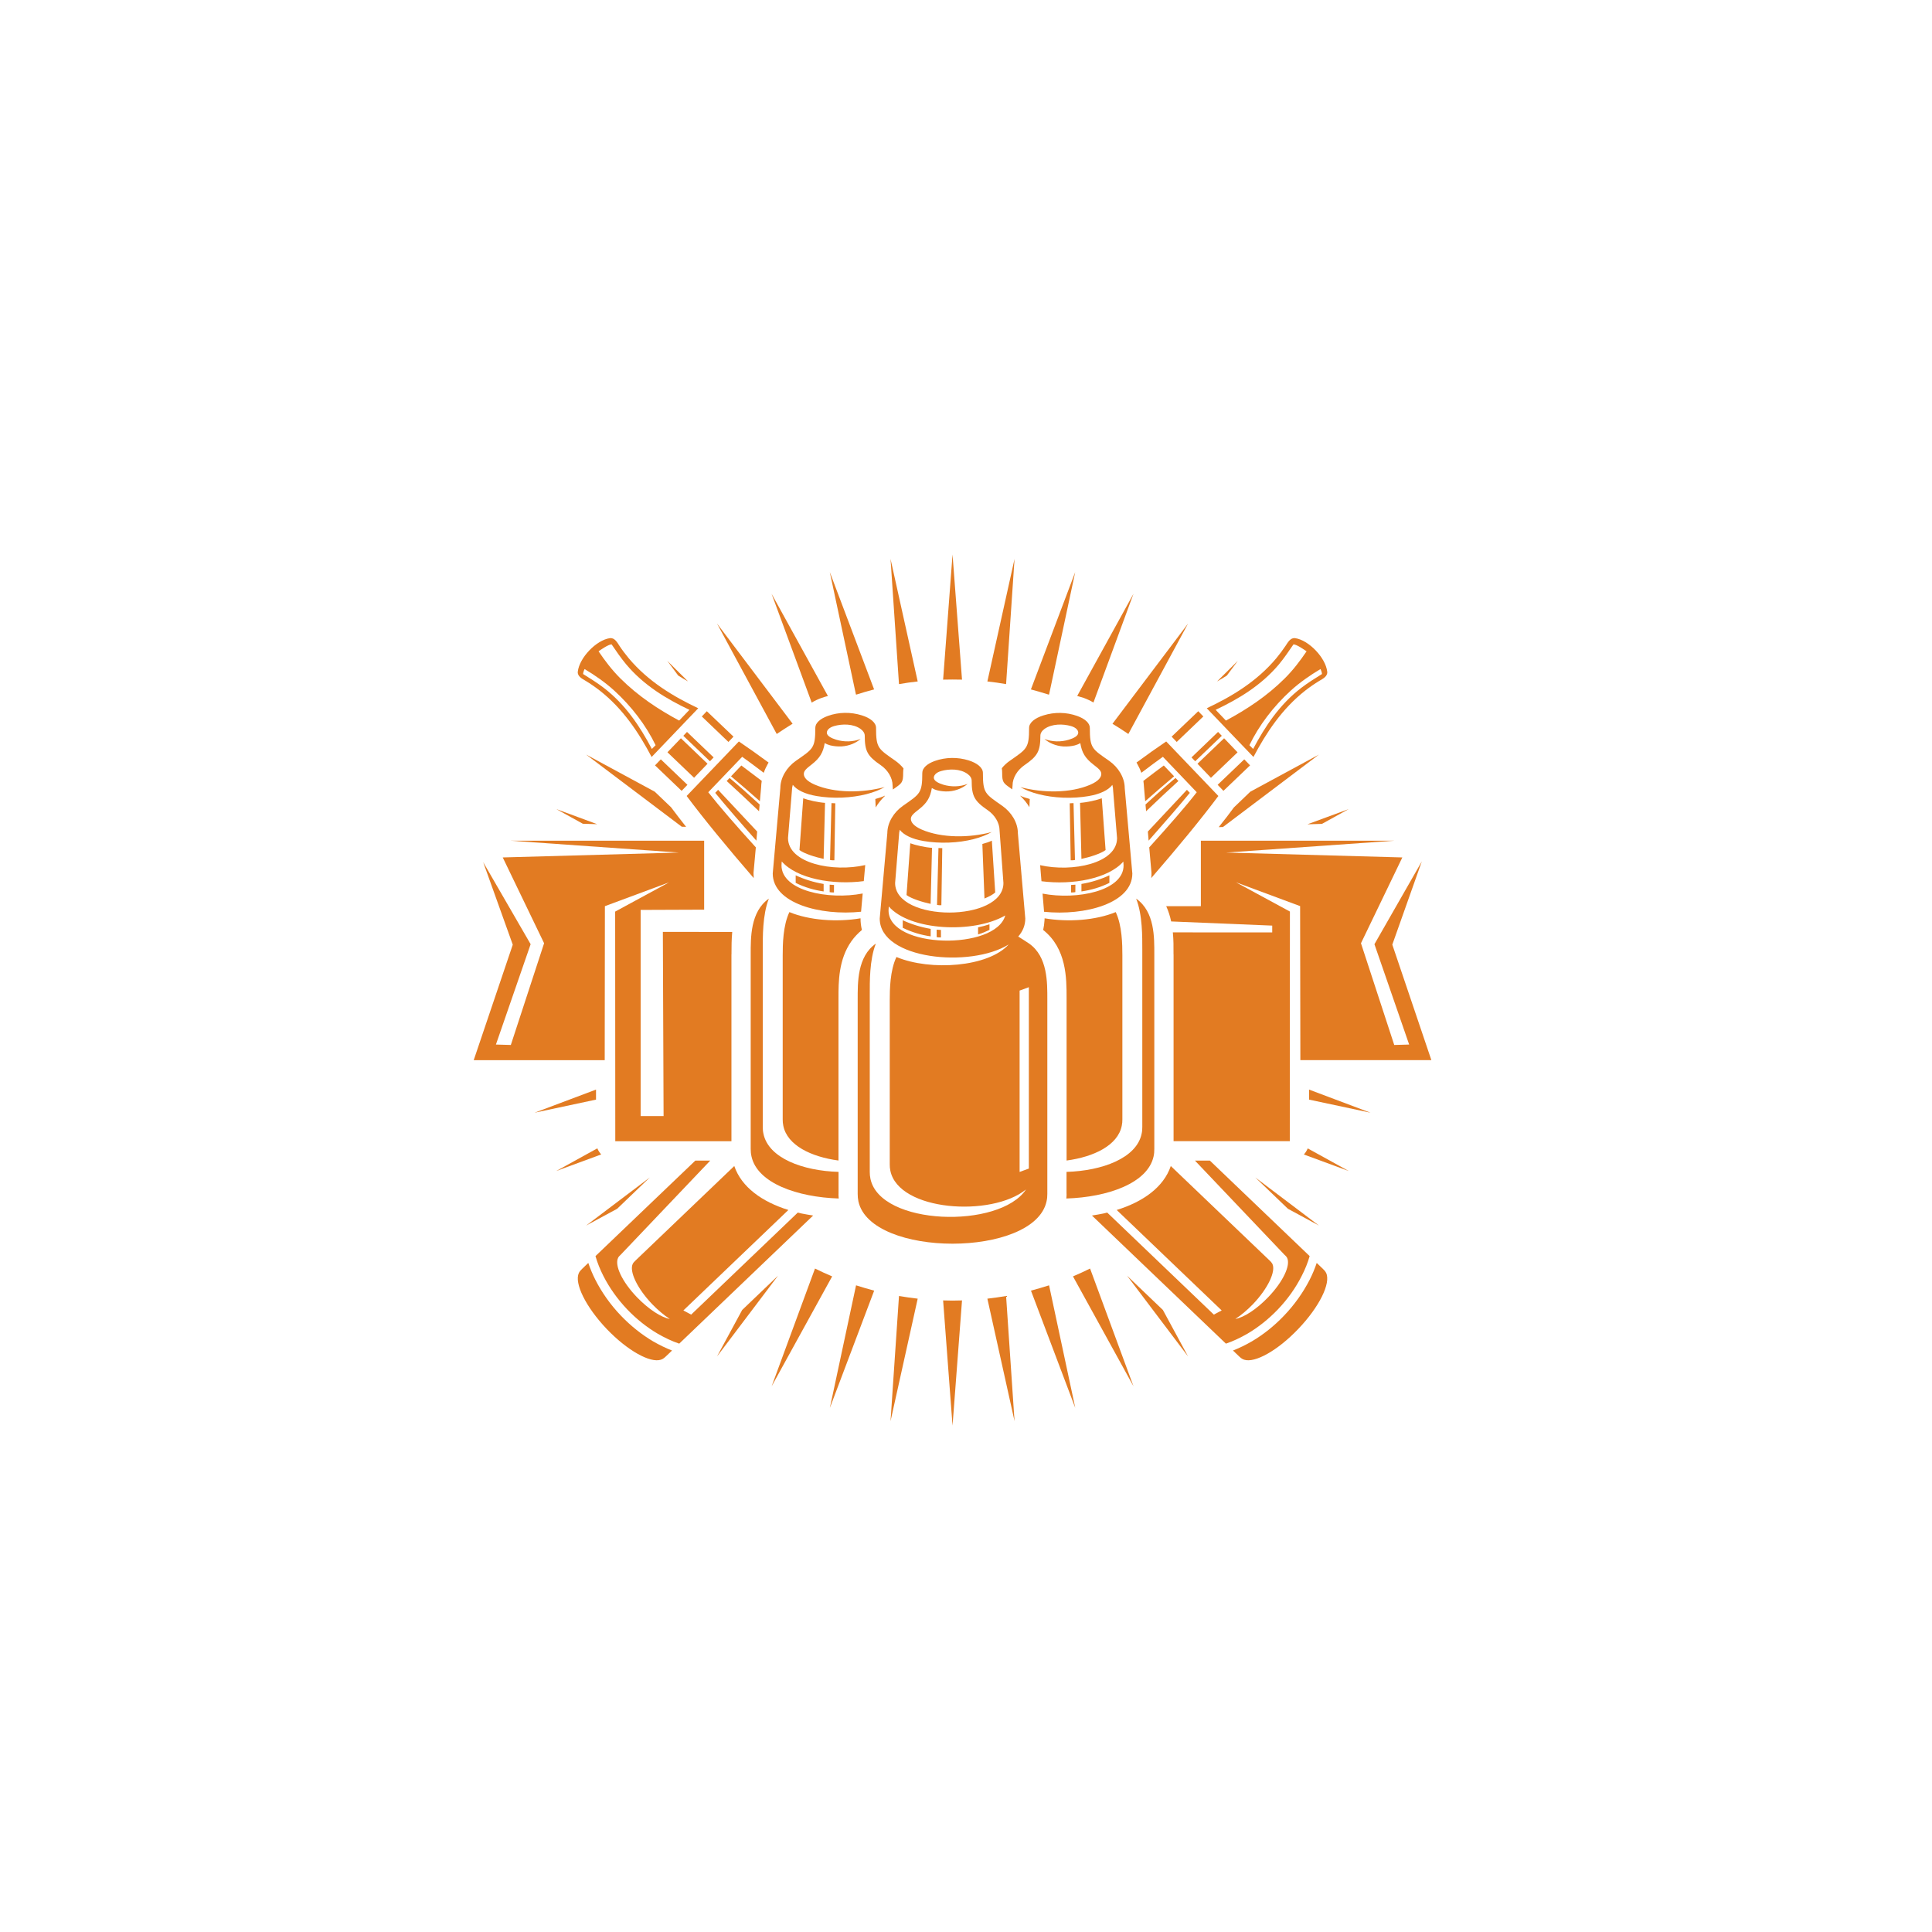 <?xml version="1.0" encoding="utf-8"?>
<!-- Generator: Adobe Illustrator 16.0.0, SVG Export Plug-In . SVG Version: 6.00 Build 0)  -->
<!DOCTYPE svg PUBLIC "-//W3C//DTD SVG 1.1//EN" "http://www.w3.org/Graphics/SVG/1.1/DTD/svg11.dtd">
<svg version="1.1" id="Calque_1" xmlns="http://www.w3.org/2000/svg" xmlns:xlink="http://www.w3.org/1999/xlink" x="0px" y="0px"
	 width="32px" height="32px" viewBox="0 0 32 32" enable-background="new 0 0 32 32" xml:space="preserve">
<g>
	<path fill-rule="evenodd" clip-rule="evenodd" fill="#E27B22" d="M15.777,9.184l0.157,2.073c-0.052-0.001-0.104-0.002-0.157-0.002
		s-0.104,0.001-0.156,0.002L15.777,9.184L15.777,9.184z M16.354,11.287l0.45-2.03l-0.14,2.074
		C16.562,11.313,16.458,11.298,16.354,11.287L16.354,11.287z M17.075,11.419l0.734-1.944l-0.433,2.028
		c-0.004,0-0.007,0.001-0.01,0.001C17.271,11.474,17.174,11.445,17.075,11.419L17.075,11.419z M17.842,11.527l0.932-1.692
		l-0.663,1.801c-0.048-0.029-0.103-0.055-0.16-0.076C17.914,11.548,17.878,11.537,17.842,11.527L17.842,11.527z M18.426,11.988
		c0.089,0.054,0.177,0.11,0.263,0.169l0.989-1.829L18.426,11.988L18.426,11.988z M20.158,11.287l0.344-0.341l-0.182,0.244
		C20.268,11.224,20.213,11.256,20.158,11.287L20.158,11.287z M20.709,13.113l1.137-0.615l-1.59,1.2l-0.07,0.002
		c0.092-0.115,0.176-0.223,0.25-0.325c0.002-0.001,0.002-0.002,0.004-0.004L20.709,13.113L20.709,13.113z M21.655,13.653
		l0.241-0.007l0.443-0.245L21.655,13.653L21.655,13.653z M21.682,18.047l1.018,0.383l-1.018-0.217V18.047L21.682,18.047z
		 M21.66,19.021l0.68,0.375l-0.744-0.274C21.623,19.092,21.645,19.058,21.66,19.021L21.66,19.021z M20.791,19.502l1.055,0.797
		l-0.514-0.278C21.152,19.848,20.972,19.676,20.791,19.502L20.791,19.502z M19.261,21.697l0.417,0.77l-1.011-1.338L19.261,21.697
		L19.261,21.697z M18.055,21.011c-0.093,0.046-0.188,0.09-0.283,0.13l1.002,1.82L18.055,21.011L18.055,21.011z M17.376,21.289
		l0.434,2.031l-0.734-1.943C17.178,21.35,17.277,21.32,17.376,21.289L17.376,21.289z M16.664,21.466l0.14,2.073l-0.45-2.029
		C16.458,21.498,16.562,21.483,16.664,21.466L16.664,21.466z M15.934,21.539l-0.157,2.074l-0.156-2.074
		c0.052,0.002,0.104,0.003,0.156,0.003S15.881,21.541,15.934,21.539L15.934,21.539z M15.2,21.51l-0.45,2.029l0.14-2.073
		C14.993,21.483,15.096,21.498,15.2,21.51L15.2,21.51z M14.479,21.377l-0.734,1.943l0.434-2.031
		C14.277,21.32,14.377,21.35,14.479,21.377L14.479,21.377z M13.783,21.141c-0.096-0.04-0.191-0.084-0.284-0.13l-0.718,1.95
		L13.783,21.141L13.783,21.141z M12.887,21.129l-1.011,1.338l0.417-0.77L12.887,21.129L12.887,21.129z M10.222,20.021l-0.514,0.278
		l1.055-0.797C10.582,19.676,10.402,19.848,10.222,20.021L10.222,20.021z M9.958,19.121l-0.744,0.274l0.68-0.375
		C9.909,19.058,9.931,19.092,9.958,19.121L9.958,19.121z M9.872,18.213L8.854,18.43l1.018-0.383V18.213L9.872,18.213z M9.654,13.644
		l-0.44-0.243l0.677,0.25L9.654,13.644L9.654,13.644z M11.292,13.693l0.072,0.002c-0.089-0.113-0.172-0.22-0.246-0.32
		c0-0.001-0.002-0.002-0.003-0.004l-0.27-0.258l-1.137-0.615L11.292,13.693L11.292,13.693z M11.233,11.189l-0.181-0.244l0.344,0.341
		C11.341,11.256,11.287,11.224,11.233,11.189L11.233,11.189z M12.865,12.157l-0.989-1.829l1.252,1.659
		C13.039,12.042,12.951,12.098,12.865,12.157L12.865,12.157z M13.444,11.637c0.048-0.029,0.102-0.055,0.16-0.076
		c0.036-0.013,0.072-0.024,0.109-0.033L12.78,9.835L13.444,11.637L13.444,11.637z M14.177,11.503l-0.433-2.028l0.734,1.944
		c-0.099,0.025-0.196,0.054-0.292,0.085C14.184,11.504,14.18,11.504,14.177,11.503L14.177,11.503z M14.89,11.331l-0.14-2.074
		l0.45,2.03C15.096,11.298,14.993,11.313,14.89,11.331z"/>
	<path fill-rule="evenodd" clip-rule="evenodd" fill="#E27B22" d="M18.824,12.63c0.176-0.13,0.342-0.248,0.492-0.349
		c0.267,0.279,0.598,0.625,0.864,0.903c-0.281,0.377-0.675,0.855-1.112,1.36c0.004-0.025,0.004-0.05,0.004-0.076
		c0-0.012,0-0.023-0.002-0.035l-0.035-0.398c0.32-0.353,0.604-0.677,0.787-0.913c-0.176-0.184-0.385-0.403-0.561-0.587
		c-0.104,0.074-0.225,0.164-0.357,0.265c-0.018-0.052-0.041-0.102-0.068-0.149C18.832,12.645,18.828,12.638,18.824,12.63
		L18.824,12.63z M19.025,13.924c0.273-0.309,0.516-0.589,0.682-0.792l-0.048-0.05c-0.188,0.2-0.409,0.438-0.647,0.691L19.025,13.924
		L19.025,13.924z M18.938,12.934c0.005,0.034,0.008,0.069,0.01,0.104l0.02,0.233c0.172-0.151,0.334-0.292,0.479-0.413l-0.171-0.179
		C19.178,12.751,19.063,12.837,18.938,12.934L18.938,12.934z M18.973,13.325l0.01,0.112c0.191-0.184,0.374-0.354,0.535-0.501
		l-0.048-0.05C19.338,12.995,19.166,13.147,18.973,13.325L18.973,13.325z M13.468,20.133l-2.218,2.122
		c-0.119-0.04-0.239-0.097-0.357-0.165c-0.176-0.104-0.347-0.238-0.502-0.4l0,0c-0.166-0.174-0.298-0.362-0.396-0.554
		c-0.056-0.11-0.101-0.222-0.132-0.331l1.654-1.582h0.247l-1.485,1.561c-0.017,0.016-0.032,0.029-0.042,0.051
		c-0.059,0.121,0.062,0.389,0.312,0.65c0.194,0.201,0.403,0.336,0.545,0.361c-0.095-0.061-0.195-0.145-0.292-0.245
		c-0.249-0.261-0.383-0.546-0.321-0.669c0.011-0.021,0.026-0.035,0.044-0.053l1.637-1.566c0.12,0.352,0.462,0.593,0.896,0.728
		l-1.739,1.664l0.129,0.069l1.766-1.69c0.02,0.005,0.04,0.01,0.061,0.015C13.337,20.111,13.402,20.123,13.468,20.133L13.468,20.133z
		 M10.946,22.521c0.041-0.013,0.064-0.037,0.094-0.065l0.091-0.087c-0.105-0.041-0.21-0.092-0.314-0.152
		c-0.186-0.11-0.367-0.253-0.533-0.426l0,0c-0.176-0.184-0.316-0.385-0.42-0.588c-0.048-0.094-0.088-0.189-0.12-0.285l-0.098,0.094
		c-0.023,0.023-0.043,0.041-0.058,0.072c-0.08,0.168,0.113,0.563,0.463,0.93C10.393,22.371,10.769,22.579,10.946,22.521z"/>
	<path fill-rule="evenodd" clip-rule="evenodd" fill="#E27B22" d="M21.983,11.126c-0.025-0.231-0.306-0.524-0.531-0.556
		c-0.079-0.011-0.122,0.072-0.159,0.127c-0.049,0.073-0.1,0.141-0.154,0.206c-0.323,0.386-0.738,0.633-1.151,0.828l0.376,0.393
		l0.02,0.021l0.377,0.393c0.21-0.398,0.471-0.797,0.861-1.102c0.072-0.056,0.148-0.109,0.229-0.158
		C21.906,11.245,21.992,11.204,21.983,11.126L21.983,11.126z M21.871,11.082c0.009,0.013,0.026,0.061,0.025,0.082
		c-0.115,0.072-0.232,0.144-0.34,0.227c-0.365,0.279-0.605,0.646-0.8,1.014l-0.062-0.062c0.159-0.328,0.395-0.64,0.689-0.908
		C21.529,11.303,21.701,11.183,21.871,11.082L21.871,11.082z M21.641,10.788c-0.111,0.163-0.221,0.308-0.361,0.448
		c-0.293,0.292-0.629,0.514-0.975,0.699l-0.17-0.178c0.375-0.178,0.754-0.402,1.049-0.754c0.086-0.104,0.163-0.218,0.24-0.33
		C21.475,10.672,21.605,10.763,21.641,10.788z"/>
	<path fill-rule="evenodd" clip-rule="evenodd" fill="#E27B22" d="M19.847,11.78l0.084,0.087l-0.441,0.422l-0.084-0.088
		L19.847,11.78L19.847,11.78z M20.175,12.123l-0.44,0.422l0.061,0.064l0.441-0.422L20.175,12.123L20.175,12.123z M20.275,12.228
		l-0.441,0.422l0.223,0.233l0.441-0.422L20.275,12.228L20.275,12.228z M20.609,12.577l0.096,0.1l-0.441,0.422l-0.096-0.1
		L20.609,12.577z"/>
	<path fill-rule="evenodd" clip-rule="evenodd" fill="#E27B22" d="M12.73,12.63c-0.177-0.13-0.342-0.248-0.492-0.349
		c-0.267,0.279-0.598,0.625-0.865,0.903c0.282,0.377,0.674,0.855,1.111,1.36c-0.002-0.025-0.003-0.05-0.003-0.076
		c0-0.012,0-0.023,0.002-0.035l0.036-0.398c-0.321-0.353-0.603-0.677-0.788-0.913c0.176-0.184,0.386-0.403,0.562-0.587
		c0.103,0.074,0.224,0.164,0.357,0.265c0.018-0.052,0.041-0.102,0.068-0.149C12.722,12.645,12.726,12.638,12.73,12.63L12.73,12.63z
		 M12.528,13.924c-0.274-0.309-0.516-0.589-0.682-0.792l0.048-0.05c0.188,0.2,0.41,0.438,0.647,0.691L12.528,13.924L12.528,13.924z
		 M12.617,12.934c-0.006,0.034-0.009,0.069-0.01,0.104l-0.021,0.233c-0.171-0.151-0.333-0.292-0.478-0.413l0.171-0.179
		C12.376,12.751,12.49,12.837,12.617,12.934L12.617,12.934z M12.582,13.325l-0.01,0.112c-0.192-0.184-0.375-0.354-0.536-0.501
		l0.048-0.05C12.216,12.995,12.388,13.147,12.582,13.325L12.582,13.325z M18.086,20.133l2.219,2.122
		c0.119-0.04,0.238-0.097,0.357-0.165c0.176-0.104,0.346-0.238,0.502-0.4l0,0c0.166-0.174,0.298-0.362,0.395-0.554
		c0.057-0.11,0.102-0.222,0.133-0.331l-1.653-1.582h-0.247l1.484,1.561c0.018,0.016,0.032,0.029,0.043,0.051
		c0.059,0.121-0.063,0.389-0.313,0.65c-0.193,0.201-0.402,0.336-0.545,0.361c0.095-0.061,0.195-0.145,0.292-0.245
		c0.249-0.261,0.383-0.546,0.321-0.669c-0.012-0.021-0.025-0.035-0.044-0.053l-1.638-1.566c-0.119,0.352-0.461,0.593-0.896,0.728
		l1.739,1.664l-0.13,0.069l-1.766-1.69c-0.02,0.005-0.04,0.01-0.061,0.015C18.217,20.111,18.152,20.123,18.086,20.133L18.086,20.133
		z M20.607,22.521c-0.041-0.013-0.064-0.037-0.094-0.065l-0.091-0.087c0.104-0.041,0.21-0.092,0.313-0.152
		c0.187-0.11,0.368-0.253,0.533-0.426l0,0c0.176-0.184,0.316-0.385,0.421-0.588c0.048-0.094,0.088-0.189,0.12-0.285l0.098,0.094
		c0.023,0.023,0.043,0.041,0.058,0.072c0.081,0.168-0.112,0.563-0.464,0.93C21.16,22.371,20.785,22.579,20.607,22.521z"/>
	<path fill-rule="evenodd" clip-rule="evenodd" fill="#E27B22" d="M9.57,11.126c0.025-0.231,0.306-0.524,0.531-0.556
		c0.079-0.011,0.123,0.072,0.159,0.127c0.048,0.073,0.1,0.141,0.154,0.206c0.324,0.386,0.739,0.633,1.151,0.828l-0.376,0.393
		l-0.02,0.021l-0.376,0.393c-0.21-0.398-0.471-0.797-0.862-1.102c-0.072-0.056-0.148-0.109-0.229-0.158
		C9.647,11.245,9.562,11.204,9.57,11.126L9.57,11.126z M9.683,11.082c-0.009,0.013-0.026,0.061-0.025,0.082
		c0.115,0.072,0.232,0.144,0.34,0.227c0.364,0.279,0.605,0.646,0.799,1.014l0.062-0.062c-0.159-0.328-0.395-0.64-0.689-0.908
		C10.024,11.303,9.853,11.183,9.683,11.082L9.683,11.082z M9.914,10.788c0.111,0.163,0.221,0.308,0.361,0.448
		c0.293,0.292,0.629,0.514,0.974,0.699l0.17-0.178c-0.375-0.178-0.753-0.402-1.048-0.754c-0.087-0.104-0.165-0.218-0.241-0.33
		C10.079,10.672,9.948,10.763,9.914,10.788z"/>
	<path fill-rule="evenodd" clip-rule="evenodd" fill="#E27B22" d="M11.707,11.78l-0.083,0.087l0.441,0.422l0.084-0.088L11.707,11.78
		L11.707,11.78z M11.379,12.123l0.441,0.422l-0.061,0.064l-0.441-0.422L11.379,12.123L11.379,12.123z M11.278,12.228l0.441,0.422
		l-0.223,0.232l-0.441-0.422L11.278,12.228L11.278,12.228z M10.945,12.577l-0.096,0.1l0.441,0.422l0.096-0.1L10.945,12.577z"/>
	<path fill-rule="evenodd" clip-rule="evenodd" fill="#E27B22" d="M8.459,13.925h3.204v0.533v0.609l-1.052,0.004v3.415h0.38
		l-0.012-3.051l1.149,0.001c-0.012,0.126-0.012,0.247-0.012,0.351v0.021h-0.001v3.094h-1.924c0-1.268-0.002-2.534-0.002-3.803
		l0.894-0.485l-1.064,0.395l-0.003,2.551h-2.17l0.647-1.913l-0.49-1.367l0.786,1.359l-0.575,1.662l0.247,0.007l0.551-1.685
		l-0.685-1.421l2.919-0.081L8.459,13.925L8.459,13.925z M19.426,15.443l1.646,0.001v-0.113l-1.674-0.069
		c-0.018-0.085-0.044-0.17-0.082-0.253h0.574v-1.084h3.203l-2.786,0.196l2.92,0.081l-0.685,1.421l0.551,1.685l0.247-0.007
		l-0.575-1.662l0.785-1.372l-0.489,1.379l0.647,1.913h-2.17l-0.004-2.551l-1.064-0.395l0.895,0.485c0,1.27-0.002,2.536-0.002,3.803
		h-1.925v-3.094h-0.001v-0.021C19.438,15.685,19.438,15.567,19.426,15.443z"/>
	<path fill-rule="evenodd" clip-rule="evenodd" fill="#E27B22" d="M13.642,14.765c-0.154-0.022-0.314-0.067-0.463-0.142v-0.125
		c0.134,0.063,0.297,0.116,0.463,0.143V14.765L13.642,14.765z M14.656,13.184v-0.005c-0.039,0.019-0.097,0.039-0.158,0.055
		l0.006,0.14C14.545,13.305,14.597,13.241,14.656,13.184L14.656,13.184z M13.82,14.249L13.82,14.249
		c-0.022,0.002-0.052,0-0.072-0.005l0.024-0.942c0.021,0.001,0.042,0.002,0.063,0.003L13.82,14.249L13.82,14.249z M13.642,14.226
		L13.642,14.226c-0.138-0.029-0.321-0.087-0.4-0.146l0.062-0.858c0.084,0.032,0.246,0.068,0.361,0.076L13.642,14.226L13.642,14.226z
		 M14.255,12.239c-0.124,0.05-0.274,0.053-0.404,0.013c-0.081-0.025-0.154-0.062-0.156-0.114c-0.001-0.036,0.029-0.086,0.121-0.112
		c0.135-0.039,0.315-0.039,0.436,0.046c0.045,0.032,0.071,0.073,0.071,0.113c0,0.256,0.044,0.338,0.264,0.488
		c0.116,0.08,0.197,0.208,0.197,0.338l0.005,0.066l0.027-0.019c0.125-0.088,0.143-0.1,0.143-0.258c0-0.025,0.002-0.049,0.006-0.073
		c-0.038-0.047-0.083-0.089-0.133-0.125c-0.285-0.2-0.322-0.207-0.322-0.547c0-0.086-0.094-0.163-0.237-0.207
		c-0.183-0.057-0.38-0.055-0.561,0.01l0,0c-0.126,0.045-0.208,0.117-0.208,0.197c0,0.34-0.037,0.348-0.322,0.547
		c-0.151,0.106-0.256,0.277-0.257,0.45l-0.126,1.415c-0.001,0.493,0.788,0.705,1.463,0.634l0.027-0.302
		c-0.572,0.111-1.346-0.045-1.345-0.468l0.004-0.063l0,0c0.249,0.285,0.845,0.394,1.359,0.326l0.024-0.266
		c-0.531,0.123-1.279-0.027-1.279-0.448l0.065-0.788c0-0.031,0.005-0.063,0.014-0.093c0.063,0.084,0.199,0.153,0.395,0.186
		c0.123,0.021,0.27,0.032,0.418,0.026c0.295-0.012,0.549-0.081,0.709-0.175c-0.368,0.099-0.828,0.103-1.158-0.04
		c-0.143-0.062-0.18-0.126-0.181-0.175c-0.002-0.057,0.05-0.096,0.131-0.16c0.133-0.104,0.189-0.195,0.215-0.354
		c0.025,0.016,0.056,0.029,0.09,0.038c0.055,0.014,0.122,0.021,0.188,0.018C14.072,12.355,14.183,12.302,14.255,12.239
		L14.255,12.239L14.255,12.239z M14.253,15.21v0.003c0,0.066,0.008,0.129,0.023,0.19c-0.065,0.055-0.125,0.117-0.173,0.185
		c-0.216,0.305-0.215,0.678-0.215,0.943v0.022v2.669c-0.454-0.061-0.849-0.252-0.914-0.576c-0.008-0.038-0.01-0.068-0.01-0.105
		v-2.717c0-0.177,0.004-0.494,0.111-0.717C13.402,15.243,13.86,15.277,14.253,15.21L14.253,15.21z M13.889,19.41v0.363h-0.001
		c0,0.021,0.001,0.047,0.004,0.078c-0.688-0.022-1.348-0.255-1.445-0.697c-0.01-0.045-0.013-0.081-0.013-0.125v-3.22
		c0-0.276-0.008-0.708,0.301-0.925c-0.107,0.267-0.101,0.648-0.101,0.838v2.944c0,0.04,0.002,0.072,0.011,0.112
		C12.728,19.182,13.297,19.393,13.889,19.41L13.889,19.41z M13.813,14.782L13.813,14.782c-0.026,0-0.049-0.001-0.071-0.005l0-0.124
		c0.026,0.002,0.043,0.003,0.072,0.005L13.813,14.782z"/>
	<path fill-rule="evenodd" clip-rule="evenodd" fill="#E27B22" d="M17.912,14.765c0.154-0.022,0.314-0.067,0.463-0.142v-0.125
		c-0.135,0.063-0.297,0.116-0.463,0.143V14.765L17.912,14.765z M16.898,13.181v-0.002c0.038,0.019,0.097,0.039,0.158,0.055
		l-0.006,0.135C17.009,13.301,16.957,13.237,16.898,13.181L16.898,13.181z M17.734,14.249L17.734,14.249
		c0.022,0.002,0.053,0,0.071-0.005l-0.024-0.942c-0.021,0.001-0.041,0.002-0.063,0.003L17.734,14.249L17.734,14.249z M17.912,14.226
		L17.912,14.226c0.139-0.029,0.32-0.087,0.4-0.146l-0.063-0.858c-0.084,0.032-0.246,0.068-0.36,0.076L17.912,14.226L17.912,14.226z
		 M17.299,12.239c0.125,0.05,0.273,0.053,0.404,0.013c0.082-0.025,0.154-0.062,0.156-0.114c0.002-0.036-0.029-0.086-0.12-0.112
		c-0.136-0.039-0.315-0.039-0.437,0.046c-0.045,0.032-0.07,0.073-0.07,0.113c0,0.256-0.045,0.338-0.263,0.488
		c-0.117,0.08-0.198,0.208-0.198,0.338l-0.005,0.064l-0.023-0.017c-0.126-0.088-0.144-0.1-0.144-0.258
		c0-0.026-0.002-0.052-0.006-0.076c0.037-0.046,0.081-0.087,0.13-0.121c0.285-0.2,0.322-0.207,0.322-0.547
		c0-0.086,0.095-0.163,0.238-0.207c0.182-0.057,0.379-0.055,0.56,0.01l0,0c0.126,0.045,0.208,0.117,0.208,0.197
		c0,0.34,0.037,0.348,0.322,0.547c0.15,0.106,0.256,0.277,0.256,0.45l0.126,1.415c0.001,0.493-0.786,0.704-1.462,0.634l-0.025-0.301
		c0.57,0.11,1.344-0.046,1.342-0.468l-0.004-0.063l0,0c-0.248,0.284-0.843,0.393-1.356,0.326l-0.022-0.266
		c0.529,0.121,1.275-0.028,1.274-0.449l-0.065-0.788c0-0.031-0.004-0.063-0.013-0.093c-0.063,0.084-0.198,0.153-0.395,0.186
		c-0.122,0.021-0.27,0.032-0.419,0.026c-0.294-0.012-0.549-0.081-0.709-0.175c0.368,0.099,0.828,0.103,1.158-0.04
		c0.142-0.062,0.18-0.126,0.182-0.175c0.002-0.057-0.051-0.096-0.133-0.16c-0.133-0.104-0.189-0.195-0.215-0.354
		c-0.025,0.016-0.056,0.029-0.09,0.038c-0.056,0.014-0.122,0.021-0.188,0.018C17.481,12.355,17.371,12.302,17.299,12.239
		L17.299,12.239L17.299,12.239z M17.302,15.21c0,0.012-0.001,0.025-0.002,0.038c-0.003,0.054-0.011,0.105-0.022,0.155
		c0.389,0.309,0.388,0.798,0.388,1.128v0.022v2.669c0.454-0.061,0.849-0.252,0.914-0.576c0.008-0.038,0.01-0.068,0.01-0.105v-2.717
		c0-0.177-0.004-0.494-0.11-0.717C18.152,15.243,17.694,15.277,17.302,15.21L17.302,15.21z M17.665,19.41v0.363h0.001
		c0,0.021-0.001,0.047-0.004,0.078c0.689-0.022,1.348-0.255,1.445-0.697c0.01-0.045,0.012-0.081,0.012-0.125v-3.22
		c0-0.276,0.01-0.708-0.301-0.925c0.107,0.267,0.102,0.648,0.102,0.838v2.944c0,0.04-0.002,0.072-0.011,0.112
		C18.826,19.182,18.256,19.393,17.665,19.41L17.665,19.41z M17.74,14.782L17.74,14.782c0.026,0,0.05-0.001,0.071-0.005l0.001-0.124
		c-0.027,0.002-0.043,0.003-0.072,0.005V14.782z"/>
	<path fill-rule="evenodd" clip-rule="evenodd" fill="#E27B22" d="M15.415,15.509c-0.154-0.022-0.314-0.068-0.463-0.142v-0.125
		c0.134,0.063,0.297,0.115,0.463,0.143V15.509L15.415,15.509z M16.306,14.882L16.306,14.882c0.072-0.029,0.14-0.065,0.178-0.1
		l-0.056-0.858c-0.038,0.019-0.097,0.039-0.157,0.055L16.306,14.882L16.306,14.882z M15.592,14.993L15.592,14.993
		c-0.022,0.002-0.053,0-0.072-0.005l0.024-0.942c0.021,0.001,0.042,0.002,0.063,0.002L15.592,14.993L15.592,14.993z M15.414,14.971
		L15.414,14.971c-0.137-0.029-0.32-0.087-0.399-0.146l0.062-0.858c0.084,0.032,0.246,0.068,0.36,0.076L15.414,14.971L15.414,14.971z
		 M16.027,12.983L16.027,12.983c-0.072,0.063-0.183,0.116-0.315,0.125c-0.067,0.004-0.133-0.004-0.188-0.018
		c-0.035-0.009-0.064-0.022-0.09-0.038c-0.026,0.159-0.082,0.25-0.215,0.354c-0.081,0.064-0.134,0.104-0.132,0.16
		c0.002,0.049,0.039,0.113,0.181,0.175c0.33,0.142,0.79,0.139,1.158,0.04c-0.16,0.094-0.415,0.164-0.71,0.175
		c-0.148,0.006-0.295-0.005-0.418-0.026c-0.196-0.033-0.331-0.102-0.395-0.186c-0.008,0.031-0.013,0.062-0.013,0.093l-0.064,0.788
		c-0.001,0.653,1.796,0.653,1.794,0l-0.064-0.869c0-0.13-0.082-0.259-0.198-0.338c-0.219-0.15-0.264-0.232-0.264-0.488
		c0-0.04-0.025-0.081-0.071-0.113c-0.12-0.085-0.3-0.085-0.435-0.046c-0.092,0.026-0.122,0.076-0.121,0.112
		c0.002,0.052,0.076,0.089,0.157,0.114C15.753,13.036,15.903,13.034,16.027,12.983L16.027,12.983z M15.483,12.604L15.483,12.604
		c-0.126,0.045-0.207,0.117-0.207,0.197c0,0.34-0.038,0.348-0.322,0.547c-0.151,0.106-0.256,0.277-0.257,0.45l-0.126,1.415
		c-0.001,0.681,1.503,0.824,2.136,0.43c-0.335,0.375-1.293,0.444-1.859,0.208c-0.107,0.223-0.111,0.54-0.111,0.717v2.717
		c0,0.038,0.002,0.068,0.01,0.105c0.136,0.672,1.677,0.775,2.247,0.311c-0.438,0.66-2.417,0.602-2.577-0.178
		c-0.008-0.041-0.011-0.072-0.011-0.113v-2.943c0-0.191-0.006-0.571,0.101-0.838c-0.31,0.216-0.301,0.649-0.301,0.925v3.22
		c0,0.045,0.003,0.08,0.012,0.125c0.205,0.934,2.912,0.934,3.116,0c0.01-0.045,0.013-0.08,0.013-0.125v-3.22
		c0-0.276,0.008-0.709-0.302-0.926c-0.055-0.039-0.118-0.075-0.18-0.116c0.074-0.084,0.117-0.184,0.117-0.299l-0.123-1.415
		c0-0.173-0.106-0.344-0.257-0.45c-0.285-0.2-0.322-0.207-0.322-0.547c0-0.086-0.094-0.162-0.237-0.207
		C15.861,12.538,15.664,12.54,15.483,12.604L15.483,12.604z M14.721,15.014L14.721,15.014l-0.004,0.063
		c-0.002,0.64,1.774,0.669,1.933,0.086C16.124,15.467,15.073,15.417,14.721,15.014L14.721,15.014z M16.888,16.407L16.888,16.407
		l0.153-0.056v3.004l-0.153,0.056V16.407L16.888,16.407z M15.585,15.527L15.585,15.527c-0.026,0-0.049-0.001-0.071-0.005l0-0.124
		c0.026,0.002,0.043,0.003,0.071,0.005V15.527L15.585,15.527z M16.2,15.477L16.2,15.477v-0.117c0.056-0.011,0.13-0.031,0.189-0.051
		l0,0.093C16.335,15.428,16.263,15.459,16.2,15.477z"/>
</g>
<g>
</g>
<g>
</g>
<g>
</g>
<g>
</g>
<g>
</g>
<g>
</g>
<g>
</g>
<g>
</g>
<g>
</g>
<g>
</g>
<g>
</g>
<g>
</g>
<g>
</g>
<g>
</g>
<g>
</g>
</svg>
